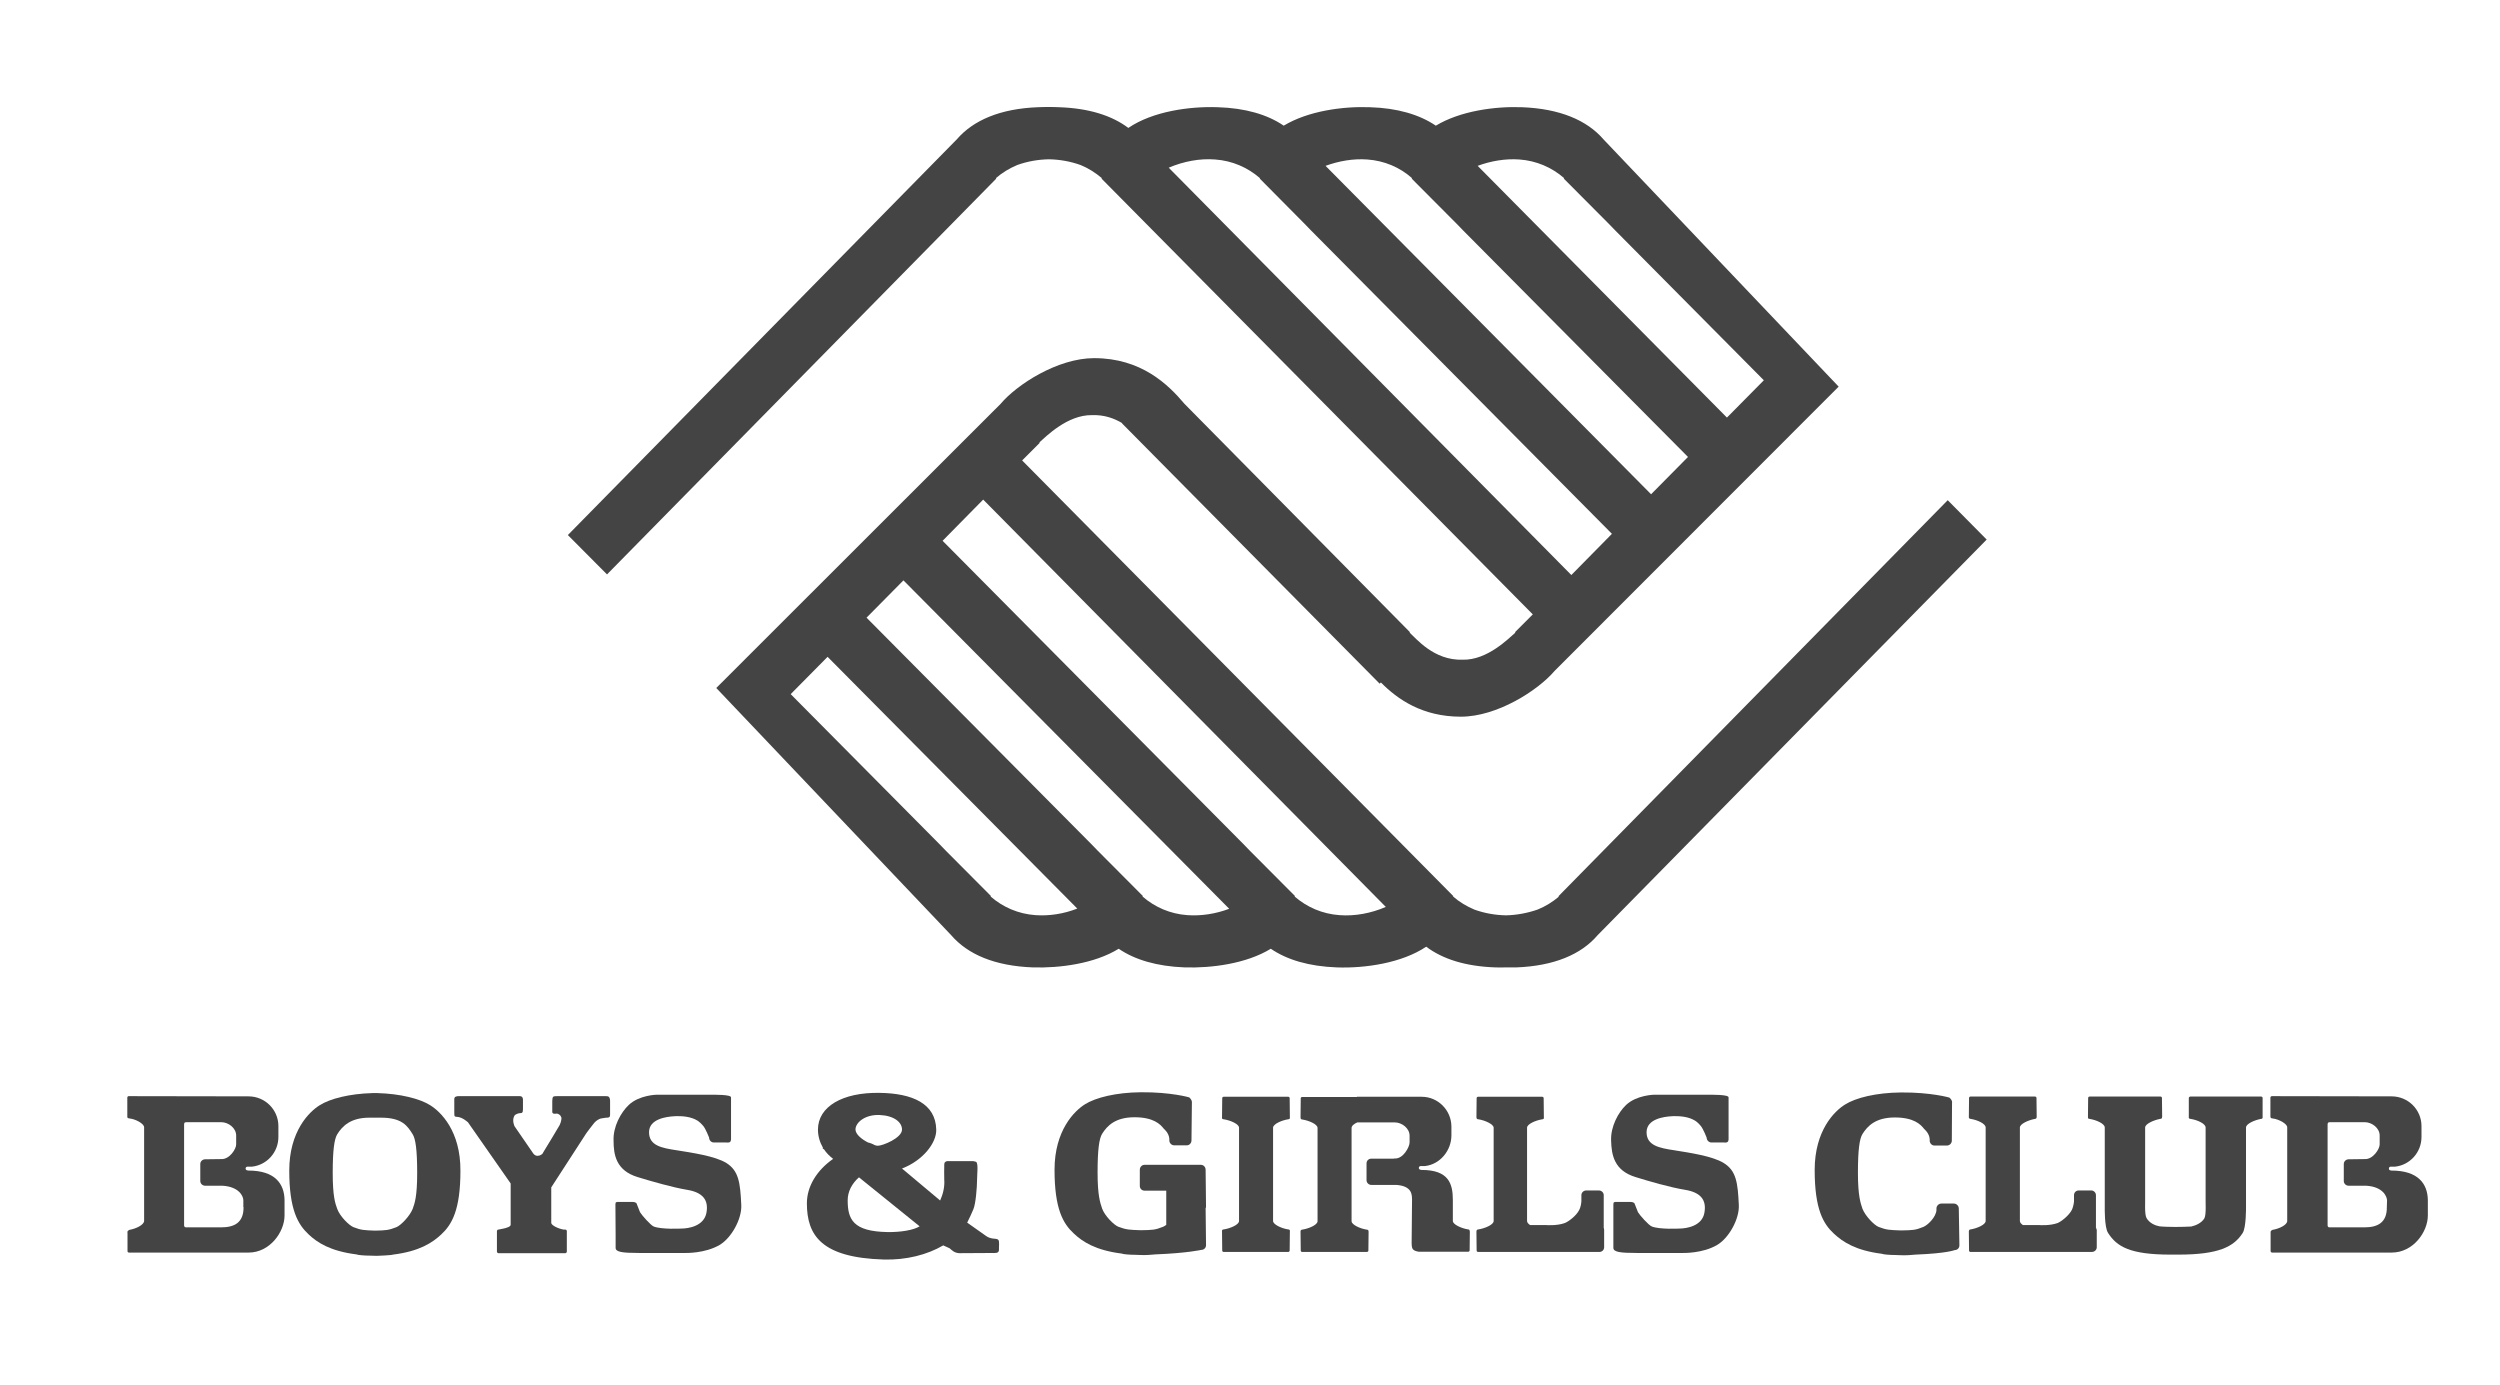 <?xml version="1.0" encoding="utf-8"?>
<!-- Generator: Adobe Illustrator 23.0.4, SVG Export Plug-In . SVG Version: 6.00 Build 0)  -->
<svg version="1.1"
	 id="svg2" inkscape:version="0.47 r22583" sodipodi:docname="New document 1" xmlns:cc="http://creativecommons.org/ns#" xmlns:dc="http://purl.org/dc/elements/1.1/" xmlns:inkscape="http://www.inkscape.org/namespaces/inkscape" xmlns:rdf="http://www.w3.org/1999/02/22-rdf-syntax-ns#" xmlns:sodipodi="http://sodipodi.sourceforge.net/DTD/sodipodi-0.dtd" xmlns:svg="http://www.w3.org/2000/svg"
	 xmlns="http://www.w3.org/2000/svg" xmlns:xlink="http://www.w3.org/1999/xlink" x="0px" y="0px" viewBox="0 0 121.95 67.57"
	 style="enable-background:new 0 0 121.95 67.57;" xml:space="preserve">
<style type="text/css">
	.st0{fill:#444444;}
</style>
<g>
	<defs>
		
		
			<inkscape:perspective  id="perspective10" inkscape:persp3d-origin="372.04724 : 350.78739 : 1" inkscape:vp_x="0 : 526.18109 : 1" inkscape:vp_y="0 : 1000 : 0" inkscape:vp_z="744.09448 : 526.18109 : 1" sodipodi:type="inkscape:persp3d">
			</inkscape:perspective>
		
			<inkscape:perspective  id="perspective2824" inkscape:persp3d-origin="0.5 : 0.33333333 : 1" inkscape:vp_x="0 : 0.5 : 1" inkscape:vp_y="0 : 1000 : 0" inkscape:vp_z="1 : 0.5 : 1" sodipodi:type="inkscape:persp3d">
			</inkscape:perspective>
	</defs>
	
		<sodipodi:namedview  bordercolor="#666666" borderopacity="1.0" id="base" inkscape:current-layer="layer1" inkscape:cx="15.891044" inkscape:cy="22.727111" inkscape:document-units="px" inkscape:pageopacity="0.0" inkscape:pageshadow="2" inkscape:window-height="1000" inkscape:window-maximized="1" inkscape:window-width="1680" inkscape:window-x="-8" inkscape:window-y="-8" inkscape:zoom="1.0165441" pagecolor="#ffffff" showgrid="false">
		</sodipodi:namedview>
	<path id="path3532" class="st0" d="M65.33,44.64c-0.82-0.06-1.57-0.38-2.18-0.91l0.02-0.02l-2.2-2.21l-0.31-0.32l-14.68-14.8
		l1.98-2.01L67.6,44.24C66.88,44.55,66.09,44.7,65.33,44.64 M57.91,44.64c-0.82-0.06-1.57-0.38-2.18-0.91l0.02-0.02l-2.2-2.21
		l-0.31-0.32L42.27,30.13l1.8-1.82l15.89,16.02C59.3,44.58,58.59,44.69,57.91,44.64 M50.5,44.64c-0.82-0.06-1.57-0.38-2.18-0.91
		l0.02-0.02l-2.2-2.21l-0.31-0.32l-7.26-7.32l1.8-1.82l12.18,12.28C51.89,44.58,51.17,44.69,50.5,44.64 M57.01,8.18
		c0.73-0.31,1.52-0.46,2.27-0.4c0.82,0.06,1.57,0.38,2.18,0.91l-0.01,0.02l2.19,2.21l0.31,0.32l14.68,14.8l-1.98,2.01L57.01,8.18
		L57.01,8.18z M66.7,7.78c0.83,0.06,1.58,0.38,2.18,0.91l-0.02,0.02l2.2,2.21l0.31,0.32l10.97,11.05l-1.8,1.82L64.66,8.09
		C65.32,7.85,66.02,7.73,66.7,7.78 M74.12,7.78c0.82,0.06,1.57,0.38,2.18,0.91l-0.02,0.02l2.2,2.21l0.31,0.32l7.25,7.31l-1.8,1.82
		L72.08,8.09C72.73,7.85,73.44,7.73,74.12,7.78 M95.01,24.4L76.02,43.72l0.02,0.02C75.73,44,75.38,44.22,75,44.37
		c-0.49,0.17-1.02,0.27-1.54,0.28c-0.52-0.01-1.04-0.1-1.54-0.28c-0.38-0.16-0.73-0.37-1.04-0.64l0.01-0.02L49.86,22.46l0.86-0.86
		l-0.02-0.02c0.31-0.27,1.36-1.35,2.57-1.33c0.59-0.02,1.07,0.15,1.47,0.39l-0.01,0.01L67.3,33.35l0.06-0.06
		c0.82,0.83,2.03,1.67,3.9,1.67c1.77,0,3.76-1.28,4.57-2.23l13.86-13.87L78.22,6.8c-0.81-0.94-2.14-1.5-3.98-1.57
		c-1.31-0.05-3.01,0.18-4.2,0.9c-0.8-0.54-1.87-0.86-3.22-0.9c-1.31-0.05-3.01,0.18-4.2,0.9c-0.79-0.54-1.87-0.86-3.22-0.9
		c-1.37-0.05-3.17,0.2-4.36,1.01c-0.81-0.61-1.93-0.96-3.38-1.01c-0.16-0.01-0.33-0.01-0.51-0.01c-0.18,0-0.35,0-0.52,0.01
		C48.8,5.3,47.48,5.86,46.67,6.8L27.7,26.1l1.91,1.92L48.6,8.71l-0.02-0.02c0.31-0.27,0.66-0.48,1.04-0.64
		c0.5-0.18,1.02-0.27,1.55-0.28c0.52,0.01,1.04,0.1,1.54,0.28c0.37,0.15,0.72,0.37,1.04,0.64l-0.02,0.02l21.04,21.26l-0.87,0.87
		l0.02,0.02c-0.32,0.27-1.36,1.35-2.57,1.32c-1.41,0.05-2.28-1.05-2.59-1.32l0.02-0.02l-11-11.14c-0.8-0.95-2.11-2.23-4.41-2.23
		c-1.77,0-3.76,1.28-4.56,2.23L34.94,33.56L46.4,45.62c0.81,0.94,2.13,1.5,3.98,1.57c1.31,0.04,3.01-0.18,4.19-0.91
		c0.79,0.54,1.87,0.86,3.22,0.91c1.31,0.04,3.01-0.18,4.2-0.91c0.79,0.54,1.86,0.86,3.22,0.91c1.37,0.05,3.17-0.21,4.36-1.01
		c0.81,0.61,1.93,0.96,3.37,1.01c0.16,0,0.33,0.01,0.51,0c0.18,0,0.35,0,0.52,0c1.83-0.07,3.16-0.63,3.96-1.57l18.98-19.3
		L95.01,24.4L95.01,24.4z"/>
	<g>
		<path id="path3536" class="st0" d="M11.88,58.88c0.01,0.77-0.46,0.99-1.09,0.99h-1.7l-0.07-0.01c-0.04-0.04-0.04-0.08-0.04-0.08
			v-4.92c0,0,0-0.08,0.03-0.1c0.03-0.02,0.1-0.02,0.1-0.02h1.68c0.36,0,0.73,0.29,0.73,0.65v0.43c0.01,0.21-0.32,0.75-0.74,0.72
			l-0.77,0.01c-0.13,0-0.24,0.1-0.24,0.23v0.83c0,0.13,0.11,0.23,0.24,0.23h0.85c0.8,0.05,1.01,0.51,1.01,0.71V58.88L11.88,58.88z
			 M12.12,57.1h-0.04v-0.01h-0.01c-0.05,0-0.09-0.04-0.09-0.09c0-0.05,0.04-0.09,0.09-0.09h0.22c0.73-0.08,1.29-0.7,1.29-1.45v-0.53
			c0-0.8-0.65-1.45-1.46-1.45l-5.84-0.01c-0.04,0-0.07,0.03-0.07,0.07c0,0,0,0.92,0,0.92c0,0-0.01,0.05,0.03,0.08
			c0.02,0.01,0.09,0.02,0.09,0.02c0.28,0.03,0.7,0.25,0.7,0.43v4.57c-0.01,0.19-0.4,0.38-0.71,0.43c0,0-0.05,0.02-0.08,0.05
			c-0.04,0.04-0.02,0.1-0.02,0.1c0,0,0,0.89,0,0.89c0,0.04,0.03,0.07,0.07,0.07h0.74c0.02,0,0.05,0,0.07,0h5.03
			c1.03,0,1.75-1,1.75-1.81v-0.75C13.87,57.75,13.42,57.1,12.12,57.1"/>
		<path id="path3540" class="st0" d="M116.43,58.88c0.01,0.77-0.46,0.99-1.09,0.99h-1.7l-0.06-0.01c-0.04-0.04-0.04-0.08-0.04-0.08
			v-4.92c0,0,0-0.08,0.03-0.1c0.03-0.02,0.1-0.02,0.1-0.02h1.68c0.36,0,0.73,0.29,0.73,0.65v0.43c0.01,0.21-0.32,0.75-0.74,0.72
			l-0.77,0.01c-0.13,0-0.24,0.1-0.24,0.23v0.83c0,0.13,0.11,0.23,0.24,0.23h0.86c0.8,0.05,1,0.51,1.01,0.71L116.43,58.88
			L116.43,58.88z M116.66,57.1h-0.04v-0.01h-0.01c-0.05,0-0.08-0.04-0.08-0.09c0-0.05,0.04-0.09,0.08-0.09h0.22
			c0.73-0.08,1.29-0.7,1.29-1.45v-0.53c0-0.8-0.65-1.45-1.46-1.45l-5.84-0.01c-0.03,0-0.07,0.03-0.07,0.07v0.92
			c0,0,0,0.05,0.03,0.08c0.02,0.01,0.09,0.02,0.09,0.02c0.27,0.03,0.7,0.25,0.7,0.43v4.57c0,0.19-0.39,0.38-0.71,0.43
			c0,0-0.05,0.02-0.08,0.05c-0.03,0.04-0.02,0.1-0.02,0.1v0.89c0,0.04,0.04,0.07,0.07,0.07h0.74c0.02,0,0.05,0,0.07,0h5.03
			c1.04,0,1.76-1,1.76-1.81v-0.75C118.42,57.75,117.96,57.1,116.66,57.1"/>
		<path id="path3544" class="st0" d="M29.51,53.47h-2.33c-0.21,0-0.23,0.01-0.24,0.23v0.55c0.01,0.12,0.22,0.07,0.22,0.07
			s0.12,0.01,0.19,0.12c0.01,0.03,0.04,0.09,0.04,0.09s0,0.17-0.09,0.35c-0.11,0.2-0.6,1-0.8,1.33c-0.03,0.1-0.16,0.17-0.27,0.17
			h-0.02c-0.11,0-0.18-0.08-0.23-0.16l-0.88-1.28c0,0-0.14-0.28-0.01-0.51c0.05-0.09,0.23-0.13,0.27-0.13c0.1,0,0.15-0.01,0.15-0.19
			v-0.46c0-0.08-0.02-0.18-0.16-0.18h-2.96c-0.12,0-0.23,0.02-0.23,0.14v0.6c0.01,0.22-0.03,0.26,0.13,0.27
			c0.27,0.01,0.54,0.27,0.54,0.27l2.08,2.98v2.01c0.01,0.1-0.23,0.17-0.4,0.2l-0.2,0.04c-0.04,0-0.06,0.03-0.07,0.06c0,0,0,0,0,0
			v0.01v1v0.01h0c0.01,0.04,0.03,0.07,0.07,0.07h3.27c0.04,0,0.06-0.03,0.07-0.07v-0.01v-1v-0.01c0,0,0,0,0,0
			c-0.01-0.03-0.03-0.06-0.07-0.06h-0.08c-0.26-0.04-0.59-0.2-0.61-0.32v-1.74l1.71-2.64c0,0,0.3-0.41,0.39-0.51
			c0.11-0.12,0.22-0.18,0.32-0.21l0.26-0.04c0.2,0.01,0.19-0.07,0.19-0.2V53.7C29.75,53.49,29.68,53.46,29.51,53.47"/>
		<path id="path3548" class="st0" d="M102.24,59.89v-1.59c0-0.13-0.11-0.23-0.23-0.23h-0.61c-0.13,0-0.23,0.1-0.23,0.23v0.3
			c-0.01,0.14-0.05,0.29-0.1,0.41c-0.16,0.31-0.55,0.59-0.7,0.65c-0.39,0.14-0.88,0.1-0.88,0.1v0h-0.81
			c-0.09-0.06-0.15-0.13-0.15-0.2V55c0-0.18,0.42-0.36,0.73-0.42c0,0,0.05,0,0.07-0.03c0.02-0.03,0.02-0.07,0.02-0.07l-0.01-0.92
			c0-0.04-0.03-0.07-0.07-0.07h-3.15c-0.04,0-0.07,0.03-0.07,0.07l-0.01,0.92c0,0-0.01,0.04,0.02,0.07
			c0.02,0.03,0.07,0.03,0.07,0.03c0.32,0.05,0.73,0.23,0.73,0.42v4.56c0,0.18-0.42,0.36-0.73,0.41c0,0-0.05,0-0.07,0.03
			c-0.02,0.03-0.02,0.07-0.02,0.07l0.01,0.93c0,0.04,0.03,0.07,0.07,0.07h2.52h0.01h3.39c0.13,0,0.24-0.1,0.24-0.23V60
			C102.27,59.96,102.26,59.92,102.24,59.89"/>
		<path id="path3552" class="st0" d="M78.23,59.89v-1.59c0-0.13-0.11-0.23-0.24-0.23h-0.61c-0.13,0-0.24,0.1-0.24,0.23v0.3
			c-0.01,0.14-0.04,0.29-0.1,0.41c-0.15,0.31-0.55,0.59-0.71,0.65c-0.38,0.14-0.89,0.1-0.89,0.1v0h-0.8
			c-0.09-0.06-0.15-0.13-0.15-0.2v-4.55c0-0.18,0.42-0.36,0.74-0.41c0,0,0.05,0,0.07-0.03c0.02-0.03,0.01-0.07,0.01-0.07l-0.01-0.93
			c0-0.04-0.03-0.07-0.07-0.07H72.1c-0.04,0-0.07,0.03-0.07,0.07l-0.01,0.93c0.01,0,0,0.04,0.02,0.07c0.02,0.03,0.08,0.03,0.08,0.03
			c0.32,0.05,0.74,0.24,0.74,0.41v4.55c0,0.18-0.42,0.36-0.74,0.41c0,0-0.05,0-0.08,0.03c-0.02,0.03-0.01,0.07-0.02,0.07l0.01,0.93
			c0,0.04,0.03,0.07,0.07,0.07h2.52h0h3.4c0.13,0,0.23-0.1,0.23-0.23V60C78.25,59.96,78.24,59.92,78.23,59.89"/>
		<path id="path3556" class="st0" d="M106.12,59.85c-0.21,0-0.64-0.01-0.78-0.03c-0.22-0.04-0.49-0.16-0.63-0.4
			c-0.11-0.19-0.06-0.82-0.07-1.03V55c0-0.18,0.42-0.36,0.73-0.42c0,0,0.06,0,0.08-0.03c0.02-0.03,0.01-0.07,0.02-0.07l-0.01-0.92
			c0-0.04-0.03-0.07-0.07-0.07h-3.46c-0.04,0-0.07,0.03-0.07,0.07l-0.01,0.92c0.01,0-0.01,0.04,0.01,0.07
			c0.02,0.03,0.07,0.03,0.07,0.03c0.32,0.05,0.74,0.23,0.74,0.42v3.23h0v0.67c0,0-0.02,0.97,0.16,1.24
			c0.43,0.68,1.09,1.06,3.05,1.06h0.38c1.96,0,2.71-0.38,3.14-1.06c0.17-0.27,0.16-1.24,0.16-1.24v-0.67h0V55
			c0-0.18,0.41-0.36,0.73-0.42c0,0,0.05,0,0.07-0.03c0.02-0.03,0.01-0.07,0.01-0.07l0-0.92c0-0.04-0.03-0.07-0.07-0.07h-3.45
			c-0.04,0-0.08,0.03-0.08,0.07l0,0.92c0,0-0.01,0.04,0.01,0.07c0.03,0.03,0.08,0.03,0.08,0.03c0.32,0.05,0.73,0.23,0.73,0.42v3.4
			c-0.01,0.21,0.04,0.84-0.06,1.03c-0.14,0.23-0.42,0.35-0.64,0.4C106.76,59.84,106.33,59.85,106.12,59.85"/>
		<path id="path3560" class="st0" d="M95.55,58.95c0-0.13-0.11-0.24-0.24-0.24h-0.61c-0.13,0-0.24,0.11-0.24,0.24v0.08
			c-0.02,0.34-0.42,0.73-0.64,0.82c-0.39,0.16-0.53,0.16-1.08,0.17c-0.01,0-0.02,0-0.03,0l0,0c-0.54-0.02-0.68-0.02-1.07-0.17
			c-0.22-0.09-0.65-0.53-0.79-0.89c-0.09-0.27-0.22-0.62-0.22-1.75c0-1.14,0.08-1.66,0.22-1.89c0.25-0.4,0.65-0.81,1.58-0.81
			c0.93,0,1.26,0.34,1.43,0.56c0,0,0.25,0.2,0.27,0.49v0.08c0,0.13,0.11,0.24,0.23,0.24h0.61c0.13,0,0.24-0.11,0.24-0.24l0.01-1.83
			c0,0,0.04-0.13-0.13-0.27c0,0-0.88-0.26-2.35-0.25c-1.22,0.01-2.22,0.26-2.74,0.59c-0.52,0.32-1.48,1.27-1.48,3.19
			c0,1.92,0.42,2.63,0.94,3.11c0.43,0.4,1.06,0.82,2.34,0.98c0.04,0.03,0.39,0.06,0.66,0.06c0.09,0,0.18,0.01,0.27,0.01
			c0.27,0.01,0.51-0.01,0.71-0.03c1.54-0.06,1.91-0.22,1.91-0.22c0.13,0,0.23-0.1,0.23-0.23L95.55,58.95L95.55,58.95z"/>
		<path id="path3564" class="st0" d="M58.81,58.93l0.02-0.04l-0.02-1.83c0-0.13-0.1-0.24-0.23-0.24h-2.75
			c-0.13,0-0.23,0.11-0.23,0.24v0.08v0.63v0.08c0,0.13,0.1,0.23,0.23,0.23h1.06v1.67c-0.05,0.04-0.11,0.07-0.15,0.09
			c-0.39,0.16-0.53,0.16-1.08,0.17c-0.01,0-0.02,0-0.03,0v0c-0.55-0.02-0.68-0.02-1.08-0.17c-0.22-0.09-0.66-0.53-0.79-0.89
			c-0.09-0.27-0.22-0.62-0.22-1.75c0-1.14,0.08-1.66,0.22-1.89c0.25-0.4,0.65-0.81,1.58-0.81c0.93,0,1.26,0.34,1.43,0.56
			c0,0,0.25,0.2,0.27,0.49v0.08c0,0.13,0.11,0.24,0.24,0.24h0.61c0.13,0,0.23-0.11,0.23-0.24l0.02-1.83c0,0,0.03-0.13-0.13-0.27
			c0,0-0.88-0.26-2.35-0.25c-1.22,0.01-2.22,0.26-2.74,0.59c-0.51,0.32-1.48,1.27-1.48,3.19c0,1.92,0.42,2.63,0.94,3.11
			c0.42,0.4,1.06,0.82,2.34,0.98c0.04,0.03,0.39,0.06,0.66,0.06c0.09,0,0.17,0.01,0.26,0.01c0.27,0.01,0.51-0.01,0.71-0.03
			c1.55-0.06,2.25-0.22,2.25-0.22c0.13,0,0.23-0.1,0.23-0.23l-0.02-1.83L58.81,58.93L58.81,58.93z"/>
		<path id="path3568" class="st0" d="M20.13,58.97c-0.14,0.35-0.57,0.8-0.79,0.89c-0.38,0.15-0.52,0.16-1.05,0.17
			c-0.52-0.02-0.67-0.02-1.05-0.17c-0.22-0.09-0.66-0.53-0.79-0.89c-0.1-0.27-0.22-0.62-0.22-1.75s0.08-1.66,0.22-1.89
			c0.25-0.4,0.65-0.81,1.57-0.81h0.53c1.07-0.01,1.33,0.41,1.58,0.81c0.14,0.22,0.22,0.75,0.22,1.89S20.23,58.7,20.13,58.97
			 M20.98,53.91c-0.49-0.31-1.44-0.56-2.59-0.59v0h-0.2v0c-1.16,0.03-2.1,0.28-2.59,0.59c-0.52,0.32-1.49,1.27-1.49,3.19
			c0,1.92,0.43,2.63,0.94,3.11c0.42,0.4,1.06,0.82,2.34,0.98c0.04,0.03,0.39,0.06,0.65,0.06c0.05,0,0.34,0.01,0.34,0.01
			c0.05,0,0.75-0.03,0.79-0.06c1.29-0.16,1.92-0.58,2.35-0.98c0.52-0.48,0.94-1.19,0.94-3.11C22.47,55.17,21.5,54.23,20.98,53.91"/>
		<path id="path3572" class="st0" d="M62.91,60c-0.02-0.03-0.08-0.03-0.08-0.03c-0.32-0.05-0.73-0.24-0.73-0.41v-1.64v-1.21v-1.7
			c0-0.18,0.42-0.36,0.73-0.41c0,0,0.05,0,0.08-0.03c0.02-0.03,0.01-0.07,0.01-0.07l-0.01-0.93c0-0.04-0.03-0.07-0.07-0.07h-3.15
			c-0.04,0-0.07,0.03-0.07,0.07l-0.01,0.93c0,0-0.01,0.04,0.01,0.07c0.02,0.03,0.08,0.03,0.08,0.03c0.32,0.05,0.74,0.23,0.74,0.41
			v1.7v1.21v1.64c0,0.18-0.42,0.36-0.74,0.41c0,0-0.05,0-0.08,0.03c-0.02,0.03-0.01,0.07-0.01,0.07L59.62,61
			c0,0.04,0.03,0.07,0.07,0.07h3.15c0.03,0,0.07-0.03,0.07-0.07l0.01-0.92C62.92,60.08,62.93,60.04,62.91,60"/>
		<path id="path3576" class="st0" d="M71.68,60c-0.02-0.03-0.07-0.03-0.07-0.03c-0.32-0.05-0.74-0.24-0.74-0.41l0-1.03
			c0-0.81-0.22-1.46-1.52-1.46H69.3v-0.01H69.3c-0.05,0-0.09-0.04-0.09-0.09c0-0.05,0.04-0.09,0.09-0.09h0.21
			c0.73-0.08,1.29-0.75,1.29-1.5v-0.42c0-0.8-0.65-1.46-1.45-1.46l-3.16,0v0.01h-2.67c-0.04,0-0.07,0.03-0.07,0.07l-0.01,0.93
			c0.01,0-0.01,0.04,0.02,0.07c0.02,0.03,0.07,0.03,0.07,0.03c0.32,0.05,0.74,0.23,0.74,0.41v1.7v1.21v1.64
			c0,0.18-0.42,0.36-0.74,0.41c0,0-0.05,0-0.07,0.03c-0.03,0.03-0.02,0.07-0.02,0.07L63.45,61c0,0.04,0.03,0.07,0.07,0.07h3.15
			c0.05,0,0.08-0.03,0.08-0.07l0.01-0.92c-0.01,0,0.01-0.04-0.02-0.07c-0.02-0.03-0.08-0.03-0.08-0.03
			c-0.32-0.05-0.73-0.24-0.73-0.41v-1.64v-1.21v-1.7c0-0.1,0.12-0.2,0.28-0.27h1.82c0.36,0,0.73,0.29,0.73,0.65v0.33
			c0,0.21-0.31,0.82-0.74,0.78l-0.03,0.01h-1.1c-0.13,0-0.23,0.1-0.23,0.23v0.82c0,0.13,0.11,0.23,0.23,0.23h1.21
			c0.81,0.05,0.77,0.51,0.78,0.71l-0.02,2.13c0,0,0,0.16,0.03,0.24c0.05,0.16,0.33,0.18,0.33,0.18h2.4c0.04,0,0.07-0.03,0.07-0.07
			l0.01-0.92C71.69,60.08,71.7,60.04,71.68,60"/>
		<path id="path3580" class="st0" d="M31.11,57.42c0.62,0.19,1.68,0.5,2.41,0.62c0.73,0.12,1.06,0.47,0.94,1.12
			c-0.12,0.64-0.85,0.77-1.24,0.77c0,0-0.94,0.05-1.33-0.1c-0.15-0.06-0.59-0.56-0.67-0.7l-0.15-0.38c0-0.06-0.08-0.12-0.21-0.12
			h-0.67c-0.13,0-0.17,0-0.17,0.12l0.01,1.47v0.65c0,0.2,0.31,0.25,1.15,0.25h2.25c0,0,0.95,0.03,1.67-0.39
			c0.58-0.34,1.09-1.27,1.06-1.94c-0.05-1.09-0.12-1.68-0.73-2.06c-0.55-0.34-1.68-0.5-2.42-0.62c-0.74-0.11-1.35-0.23-1.35-0.88
			c0-0.65,0.85-0.76,1.24-0.78c0,0,0.5-0.04,0.88,0.1c0.16,0.06,0.3,0.11,0.53,0.38c0.11,0.13,0.28,0.56,0.28,0.56
			c0,0.13,0.1,0.24,0.23,0.24h0.61c0.19,0.02,0.24-0.03,0.23-0.24l0-1.96c0-0.14-0.76-0.13-1.14-0.13h-2.48c0,0-0.85,0.01-1.37,0.5
			c-0.38,0.36-0.77,1.06-0.74,1.74C29.93,56.33,30.05,57.1,31.11,57.42"/>
		<path id="path3584" class="st0" d="M79.79,57.42c0.61,0.19,1.67,0.5,2.41,0.62c0.73,0.12,1.06,0.47,0.94,1.12
			c-0.11,0.64-0.85,0.77-1.24,0.77c0,0-0.93,0.05-1.32-0.1c-0.16-0.06-0.6-0.56-0.68-0.7l-0.15-0.38c0-0.06-0.08-0.12-0.21-0.12
			h-0.67c-0.13,0-0.17,0-0.17,0.12v1.47v0.65c0,0.2,0.31,0.25,1.15,0.25h2.24c0,0,0.96,0.03,1.67-0.39
			c0.58-0.34,1.09-1.27,1.06-1.94c-0.05-1.09-0.12-1.68-0.74-2.06c-0.55-0.34-1.67-0.5-2.41-0.62c-0.73-0.11-1.35-0.23-1.35-0.88
			c0-0.65,0.85-0.76,1.23-0.78c0,0,0.5-0.04,0.89,0.1c0.15,0.06,0.31,0.11,0.53,0.38c0.11,0.13,0.28,0.56,0.28,0.56
			c0,0.13,0.11,0.24,0.23,0.24h0.61c0.19,0.02,0.24-0.03,0.23-0.24v-1.96c0-0.14-0.77-0.13-1.15-0.13H80.7c0,0-0.86,0.01-1.38,0.5
			c-0.38,0.36-0.76,1.06-0.73,1.74C78.61,56.33,78.73,57.1,79.79,57.42"/>
		<path id="path3592" class="st0" d="M43.29,60.1c-1.68-0.03-1.94-0.62-1.94-1.55c0-0.42,0.2-0.81,0.55-1.12l2.96,2.39
			C44.56,60.01,43.92,60.11,43.29,60.1 M42.91,54.39c0.7,0.03,1.09,0.35,1.09,0.71c0,0.41-0.94,0.79-1.18,0.79
			c-0.04,0-0.09-0.01-0.15-0.03c-0.1-0.06-0.23-0.11-0.33-0.13c-0.29-0.15-0.61-0.39-0.61-0.64C41.74,54.75,42.2,54.36,42.91,54.39
			 M48.71,60.5c-0.06-0.09-0.15-0.06-0.32-0.09c-0.18-0.03-0.29-0.12-0.29-0.12l-0.92-0.65c0.12-0.23,0.22-0.47,0.3-0.65
			c0.12-0.27,0.18-1.12,0.18-1.41c0-0.29,0.07-0.81-0.04-0.9c-0.03-0.02-0.15-0.04-0.15-0.04H46.2c0,0-0.07,0.01-0.11,0.06
			c-0.04,0.04-0.03,0.21-0.03,0.21s-0.01,0.41,0,0.62c0.03,0.39-0.07,0.74-0.2,1.03L44,57c1.02-0.39,1.69-1.25,1.67-1.9
			c-0.03-1.27-1.16-1.77-2.77-1.79c-1.8-0.03-3,0.67-3,1.79c0,0.32,0.09,0.62,0.24,0.88c0,0.01-0.01,0.03-0.01,0.04l0.07,0.05
			c0.11,0.17,0.26,0.32,0.44,0.46c-0.8,0.56-1.28,1.34-1.28,2.17c0,1.57,0.72,2.65,3.75,2.74c1.09,0.03,2.12-0.23,2.9-0.69
			l0.31,0.14c0.12,0.1,0.23,0.23,0.48,0.24l1.73-0.01c0.13,0,0.2-0.04,0.2-0.17v-0.1C48.73,60.84,48.75,60.55,48.71,60.5"/>
	</g>
</g>
</svg>
